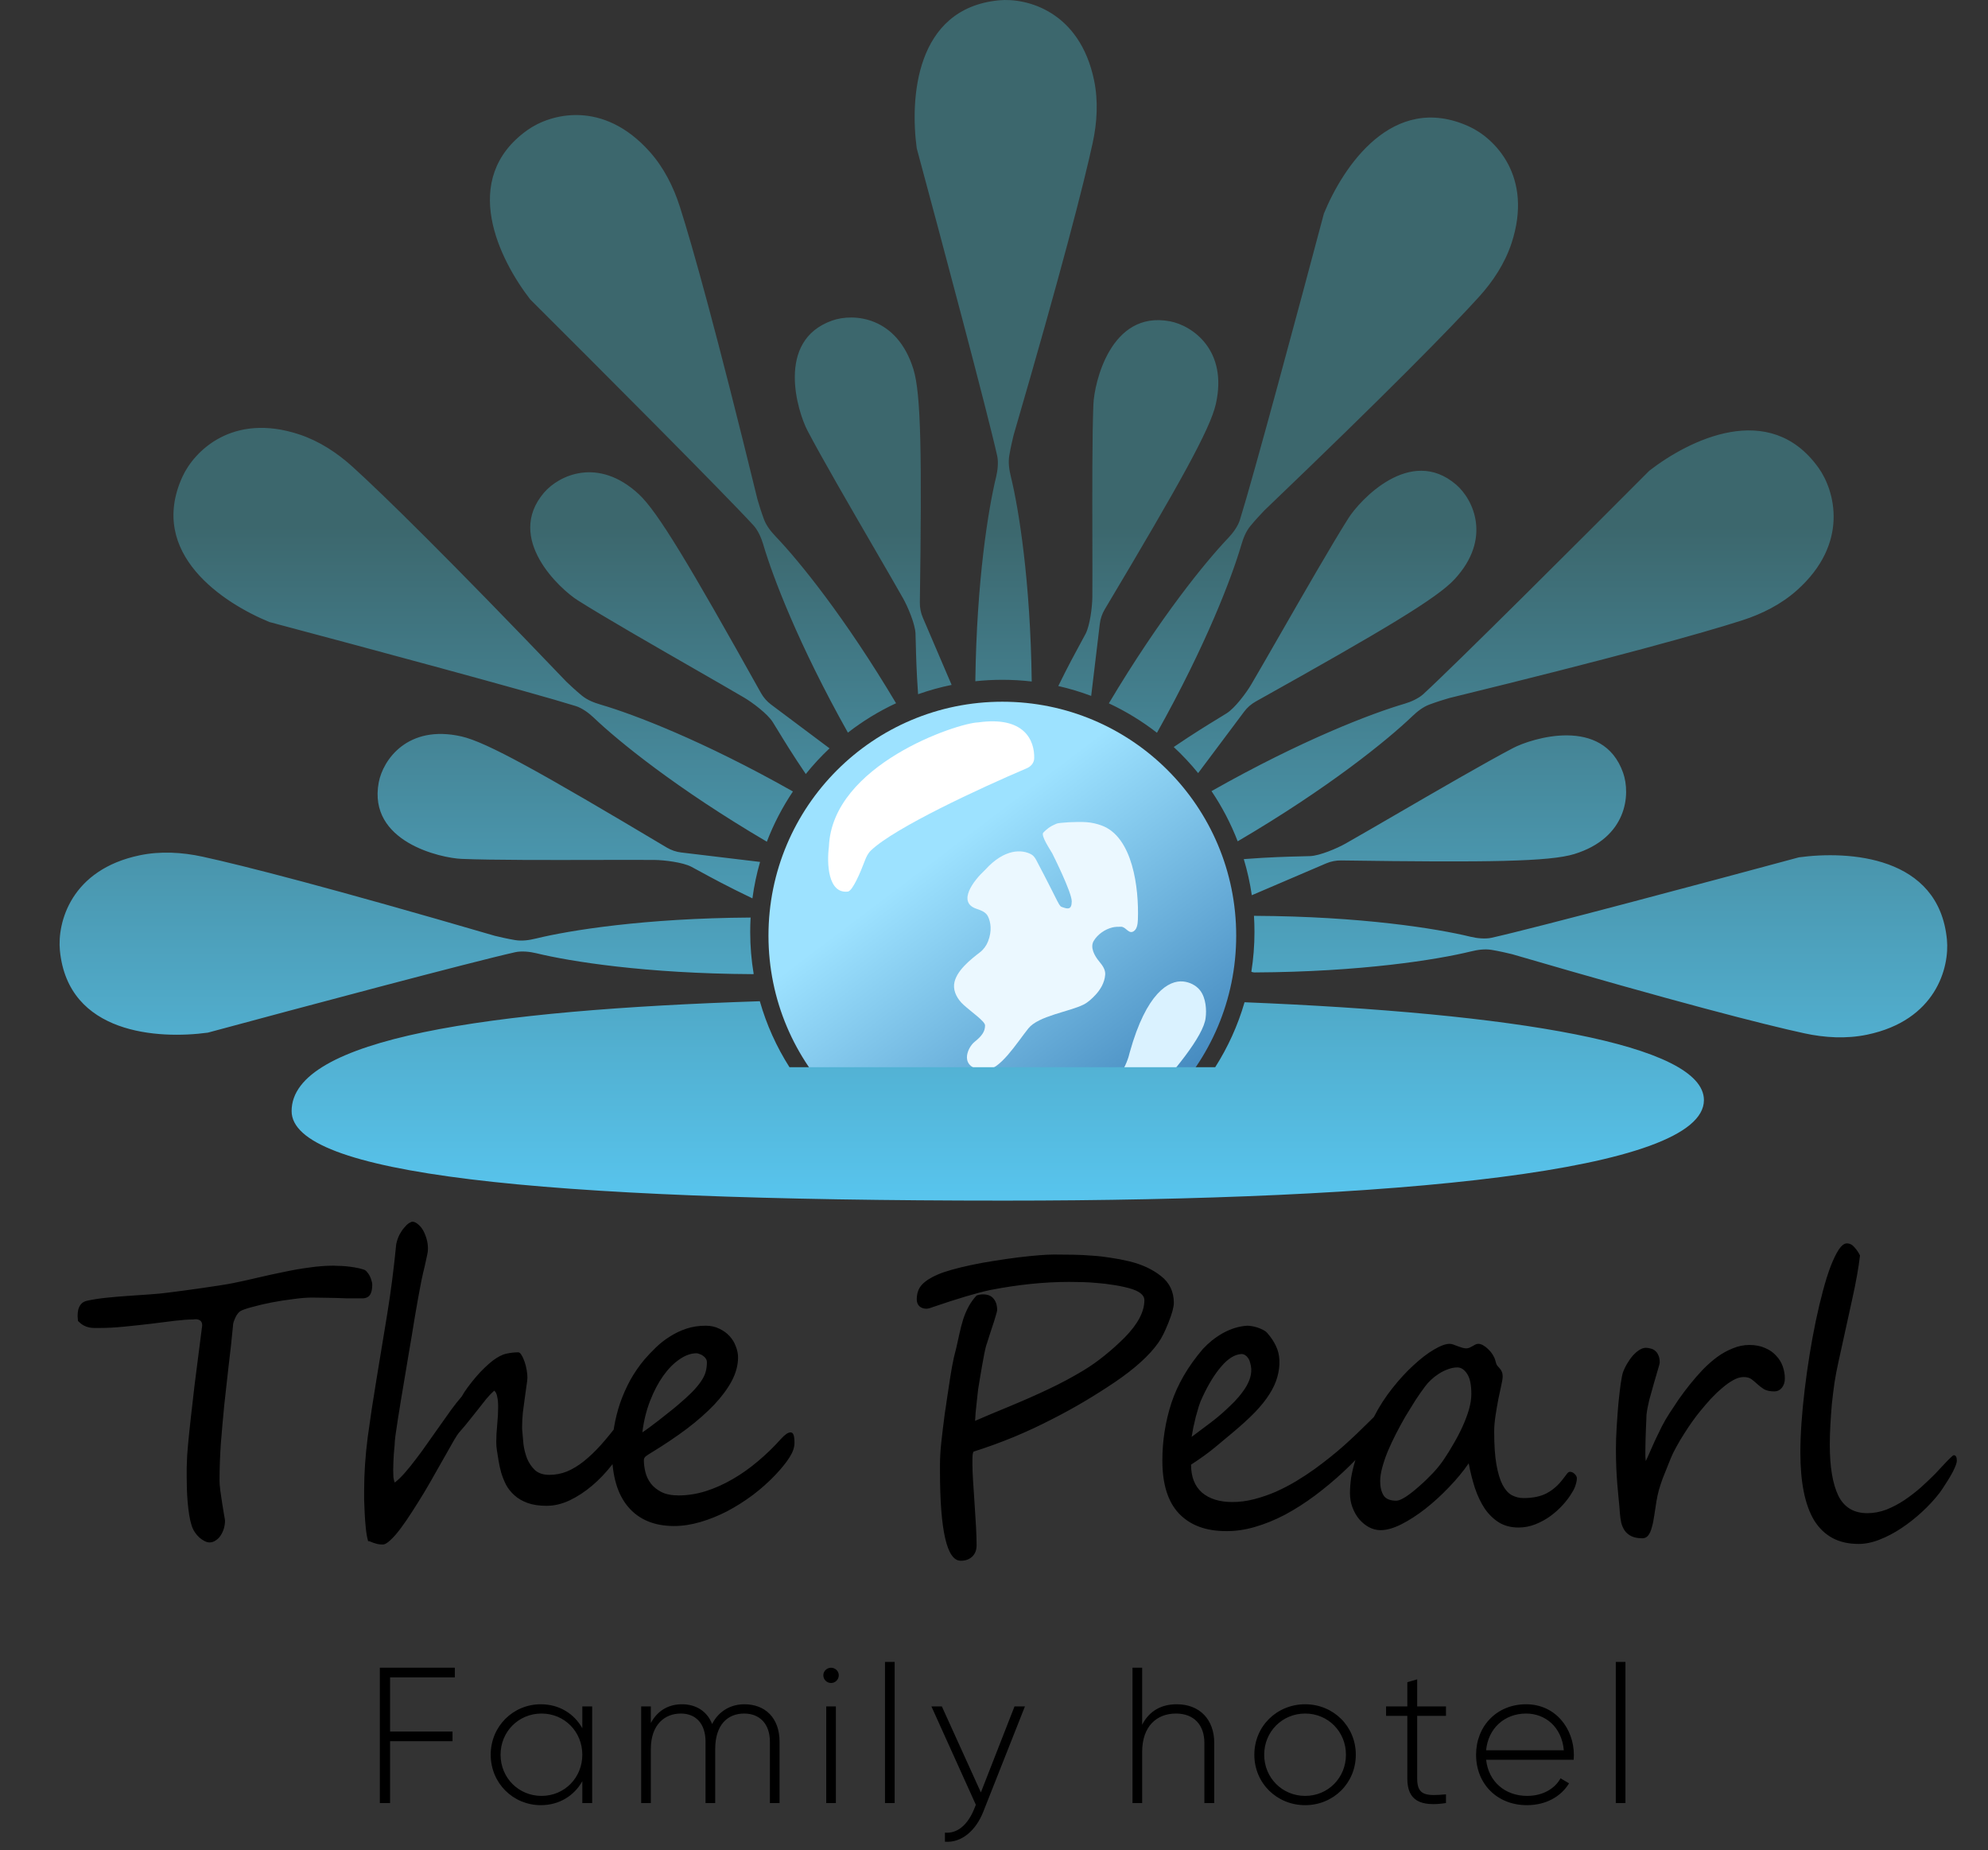 <?xml version="1.0" encoding="UTF-8"?> <svg xmlns="http://www.w3.org/2000/svg" width="634" height="590" viewBox="0 0 634 590" fill="none"><rect x="0" y="0" width="634" height="590" fill="#333333" stroke="none"/> <circle cx="319.659" cy="298.328" r="74.582" fill="url(#paint0_linear)"></circle> <path d="M347.102 347.379C345.461 347.553 343.094 348.488 340.778 351.243C340.342 351.761 340.34 352.518 340.847 352.966C343.164 355.014 348.802 357.216 358.495 354.99C361.537 354.291 364.222 352.563 366.365 350.294C373.634 342.59 383.96 330.357 384.495 324.473C384.794 322.286 384.681 318.199 382.656 315.701C381.382 314.13 379.378 313.157 377.366 312.948C372.75 312.469 365.609 316.556 360.337 335.383C359.496 339.227 356.344 346.56 350.203 347.393C349.178 347.532 348.131 347.271 347.102 347.379Z" fill="#DAF2FF"></path> <path d="M310.811 332.189C308.428 334.095 305.569 340.768 314.148 341.244C318.914 341.244 324.156 332.665 327.969 327.899C331.159 323.912 341.022 322.593 345.554 320.315C347.016 319.58 348.244 318.41 349.364 317.218C350.816 315.672 352.274 313.405 352.464 310.756C352.575 309.19 351.605 307.832 350.6 306.626C348.938 304.631 347.602 302.019 348.804 300.001C350.043 297.922 352.383 296.296 354.735 295.72C355.671 295.49 356.645 295.49 357.518 295.49C358.933 295.49 359.823 297.589 361.161 297.115C362.596 296.608 362.837 294.703 362.89 293.181C363.239 283.207 361.286 266.829 351.288 263.194C349.779 262.645 348.173 262.277 346.571 262.158C343.192 261.908 337.778 262.303 337.025 262.605C334.642 263.558 333.688 264.511 332.735 265.464C331.782 266.418 335.118 271.184 335.595 272.137L335.595 272.137C336.021 272.99 341.791 284.529 341.791 287.388C341.791 290.248 340.361 289.771 338.931 289.295C337.535 288.829 338.411 289.273 330.468 274.211C330.08 273.476 329.568 272.781 328.837 272.387C326.043 270.882 320.47 270.391 314.148 277.38C310.415 280.825 305.254 287.619 311.331 289.739C312.804 290.253 314.382 290.777 315.066 292.178C315.949 293.99 316.428 296.736 315.105 300.149C314.577 301.512 313.669 302.753 312.513 303.647C309.816 305.73 304.69 309.625 304.27 313.904C304.035 316.293 305.442 318.696 307.213 320.315C309.889 322.763 314.148 325.639 314.148 326.946C314.148 328.853 313.194 330.282 310.811 332.189Z" fill="#EBF8FF"></path> <path d="M264.352 269.97C263.682 275.076 263.961 285.086 270.44 284.274C271.902 283.99 274.337 278.368 275.821 274.404C276.268 273.211 276.835 272.052 277.754 271.17C285.306 263.929 312.371 251.388 327.474 244.953C328.786 244.394 329.777 243.234 329.82 241.81C329.991 236.095 326.688 228.26 311.972 230.335C305.37 230.508 265.363 243.785 264.352 269.97Z" fill="white"></path> <path fill-rule="evenodd" clip-rule="evenodd" d="M329.031 217.295C328.613 185.081 324.894 162.273 322.386 151.996C321.844 149.776 321.496 147.513 321.873 145.259C322.266 142.919 322.872 140.258 323.243 138.775C338.546 86.307 345.636 58.634 348.474 45.559C349.893 39.019 350.276 32.171 348.92 25.618C344.36 3.594 327.469 -0.755 318.581 0.099C291.778 2.676 290.225 31.564 292.361 47.296C300.272 76.583 314.864 131.251 318.009 145.314C318.457 147.319 318.173 150.014 317.687 152.01C315.181 162.285 311.469 185.056 311.046 217.21C313.876 216.909 316.749 216.754 319.659 216.754C322.829 216.754 325.957 216.938 329.031 217.295ZM294.292 196.902L303.486 218.381C299.824 219.129 296.253 220.126 292.79 221.353C292.266 213.914 292.146 208.874 292.06 205.295V205.293V205.292V205.291C292.029 204.016 292.003 202.927 291.965 201.981C291.841 198.919 289.48 193.388 287.971 190.721C285.777 186.844 282.5 181.198 278.844 174.899L278.844 174.898L278.839 174.89L278.837 174.887C271.263 161.835 262.064 145.984 257.495 137.259C254.481 131.502 247.155 108.623 265.407 102.203C272.285 99.784 286.092 100.881 291.304 117.739C293.733 125.595 294.022 145.083 293.353 192.125C293.329 193.759 293.649 195.4 294.292 196.902ZM247.438 171.124C254.737 178.758 269.329 196.608 285.767 224.225C280.283 226.777 275.136 229.929 270.408 233.598C254.577 205.38 246.355 183.676 243.376 173.485C242.799 171.513 241.697 169.038 240.306 167.525C230.551 156.919 190.581 116.871 169.086 95.463C159.37 82.907 146.272 57.113 168.195 41.479C175.465 36.295 192.267 31.617 207.228 48.41C211.68 53.407 214.772 59.529 216.813 65.902C220.893 78.645 228.589 106.155 241.57 159.246C241.99 160.715 242.796 163.323 243.626 165.546C244.426 167.686 245.859 169.472 247.438 171.124ZM245.883 224.627L264.552 238.607C261.842 241.158 259.309 243.895 256.974 246.798C252.704 240.486 250.034 236.108 248.146 233.011C247.482 231.921 246.914 230.99 246.407 230.189C244.768 227.599 239.959 223.99 237.318 222.434C233.479 220.174 227.819 216.923 221.504 213.296L221.503 213.295L221.501 213.294C208.414 205.777 192.516 196.646 184.195 191.373C178.705 187.895 160.922 171.743 173.518 157.058C178.265 151.524 190.772 145.571 203.714 157.564C209.745 163.153 219.739 179.885 242.681 220.96C243.478 222.386 244.575 223.648 245.883 224.627ZM191.618 224.685C201.938 227.7 224.096 236.104 252.879 252.36C249.536 257.332 246.734 262.698 244.557 268.374C215.707 251.418 197.12 236.255 189.28 228.762C187.795 227.342 185.603 225.749 183.642 225.135C169.891 220.827 115.251 206.13 85.932 198.337C71.24 192.321 46.999 176.532 58.169 152.032C61.873 143.907 74.085 131.455 95.438 138.517C101.791 140.619 107.531 144.375 112.484 148.873C122.389 157.869 142.809 177.845 180.597 217.333C181.695 218.395 183.697 220.251 185.527 221.761C187.29 223.214 189.425 224.044 191.618 224.685ZM217.238 271.811L242.394 274.823C241.307 278.59 240.488 282.472 239.958 286.445C231.947 282.611 226.878 279.844 223.39 277.94C222.27 277.329 221.313 276.806 220.473 276.366C217.759 274.942 211.789 274.221 208.724 274.194C204.278 274.156 197.765 274.171 190.498 274.187H190.495H190.491H190.488H190.485H190.482H190.479H190.477H190.474H190.471H190.469H190.466H190.464H190.462H190.46C175.367 274.221 157.031 274.262 147.187 273.856C140.694 273.588 117.218 268.493 120.784 249.476C122.128 242.311 129.982 230.902 147.187 234.817C155.205 236.641 172.226 246.135 212.632 270.236C214.035 271.073 215.616 271.617 217.238 271.811ZM170.996 299.233C181.598 296.646 205.537 292.768 239.38 292.558C239.294 294.082 239.25 295.617 239.25 297.163C239.25 301.73 239.631 306.208 240.362 310.567C240.22 310.593 240.073 310.607 239.923 310.606C205.808 310.434 181.676 306.533 171.01 303.932C169.014 303.445 166.319 303.161 164.314 303.61C150.251 306.755 95.583 321.347 66.296 329.257C50.564 331.394 21.676 329.84 19.099 303.037C18.245 294.149 22.594 277.259 44.618 272.699C51.171 271.342 58.019 271.725 64.558 273.144C77.634 275.982 105.307 283.072 157.775 298.376C159.258 298.746 161.919 299.353 164.259 299.745C166.513 300.123 168.776 299.774 170.996 299.233ZM92.999 354.265C92.999 331.065 155.601 322.071 242.319 319.242C244.462 326.763 247.673 333.834 251.776 340.281H387.542C391.586 333.927 394.763 326.967 396.905 319.568C482.935 323.041 543.405 332.975 543.405 350.769C543.405 373.493 444.779 382.816 320.242 382.816C169.33 382.816 92.999 374.217 92.999 354.265ZM400.077 310.064C399.718 310.065 399.378 309.986 399.074 309.842C399.728 305.712 400.068 301.477 400.068 297.163C400.068 295.435 400.013 293.719 399.906 292.018C399.962 292.014 400.019 292.012 400.077 292.013C434.192 292.185 458.324 296.086 468.99 298.687C470.986 299.174 473.681 299.457 475.686 299.009C489.749 295.864 544.417 281.272 573.704 273.361C589.436 271.225 618.324 272.779 620.901 299.581C621.755 308.47 617.406 325.36 595.382 329.92C588.829 331.277 581.981 330.894 575.441 329.474C562.366 326.637 534.693 319.546 482.225 304.243C480.742 303.872 478.081 303.266 475.741 302.874C473.487 302.496 471.224 302.844 469.004 303.386C458.345 305.987 434.207 309.892 400.077 310.064ZM422.932 275.292L399.22 285.442C398.644 281.503 397.783 277.656 396.659 273.924C405.108 273.286 410.674 273.153 414.538 273.06H414.539H414.54H414.541H414.543C415.817 273.029 416.907 273.003 417.853 272.965C420.915 272.841 426.446 270.481 429.113 268.971C432.989 266.777 438.635 263.501 444.933 259.846L444.935 259.845C457.989 252.269 473.847 243.066 482.575 238.496C488.332 235.481 511.211 228.155 517.631 246.407C520.05 253.285 518.952 267.093 502.094 272.304C494.239 274.733 474.751 275.022 427.709 274.353C426.075 274.33 424.434 274.649 422.932 275.292ZM450.331 228.438C442.467 235.957 423.765 251.213 394.714 268.253C392.528 262.58 389.716 257.217 386.365 252.249C415.309 235.868 437.6 227.407 447.97 224.375C449.942 223.799 452.417 222.697 453.93 221.306C464.536 211.551 504.584 171.58 525.992 150.086C538.548 140.369 564.342 127.272 579.976 149.195C585.16 156.465 589.838 173.267 573.045 188.228C568.048 192.679 561.926 195.772 555.553 197.812C542.81 201.893 515.3 209.589 462.209 222.57C460.74 222.99 458.132 223.796 455.909 224.626C453.769 225.426 451.983 226.859 450.331 228.438ZM396.797 226.883L382.105 246.503C379.706 243.549 377.102 240.77 374.314 238.185C380.794 233.792 385.265 231.065 388.413 229.146L388.415 229.145L388.422 229.141C389.508 228.478 390.436 227.912 391.235 227.407C393.825 225.768 397.435 220.959 398.99 218.318C401.247 214.484 404.493 208.833 408.115 202.528L408.128 202.504L408.129 202.504C415.646 189.416 424.778 173.516 430.052 165.194C433.53 159.705 449.681 141.922 464.367 154.518C469.901 159.265 475.854 171.771 463.86 184.714C458.272 190.745 441.539 200.739 400.465 223.681C399.038 224.478 397.777 225.575 396.797 226.883ZM395.859 173.783C392.893 183.936 384.712 205.544 368.971 233.645C364.249 229.974 359.106 226.818 353.628 224.261C369.991 196.813 384.505 179.06 391.783 171.445C393.203 169.96 394.796 167.768 395.41 165.807C399.717 152.056 414.415 97.416 422.207 68.097C428.223 53.405 444.012 29.165 468.513 40.334C476.638 44.038 489.09 56.25 482.027 77.603C479.926 83.957 476.17 89.696 471.671 94.65C462.676 104.555 442.699 124.974 403.212 162.762C402.15 163.86 400.294 165.862 398.784 167.693C397.33 169.455 396.5 171.59 395.859 173.783ZM350.747 198.893L347.994 221.889C344.6 220.611 341.097 219.555 337.503 218.741C340.626 212.359 342.951 208.098 344.617 205.046L344.617 205.045C345.229 203.925 345.752 202.967 346.192 202.128C347.616 199.414 348.337 193.444 348.363 190.379C348.401 185.931 348.387 179.415 348.371 172.144V172.14V172.137V172.135V172.132V172.129V172.126V172.124V172.121V172.119V172.117V172.115C348.337 157.022 348.296 138.686 348.702 128.842C348.969 122.349 354.065 98.873 373.082 102.439C380.247 103.783 391.656 111.637 387.741 128.842C385.916 136.86 376.422 153.881 352.322 194.286C351.485 195.69 350.941 197.271 350.747 198.893Z" fill="url(#paint1_linear)"></path> <path d="M118.713 409.52C118.713 410.724 118.573 411.647 118.292 412.289C118.051 412.891 117.71 413.313 117.268 413.553C116.867 413.794 116.385 413.935 115.824 413.975C115.302 413.975 114.78 413.975 114.259 413.975C112.894 413.975 111.65 413.975 110.527 413.975C109.443 413.935 108.34 413.894 107.216 413.854C106.132 413.814 104.969 413.794 103.725 413.794C102.521 413.754 101.116 413.734 99.511 413.734C97.826 413.734 95.819 413.894 93.492 414.215C91.164 414.496 88.857 414.858 86.569 415.299C84.322 415.74 82.275 416.222 80.43 416.744C78.584 417.225 77.319 417.667 76.637 418.068C76.316 418.269 76.015 418.57 75.734 418.971C75.453 419.332 75.213 419.753 75.012 420.235C74.811 420.676 74.631 421.138 74.47 421.619C74.35 422.101 74.29 422.522 74.29 422.883C73.888 427.137 73.427 431.351 72.905 435.524C72.424 439.698 71.962 443.851 71.521 447.984C71.119 452.078 70.758 456.151 70.437 460.204C70.156 464.217 70.016 468.21 70.016 472.183C70.016 472.865 70.096 473.888 70.257 475.252C70.457 476.577 70.658 477.941 70.859 479.346C71.099 480.71 71.3 481.934 71.46 483.017C71.661 484.101 71.761 484.723 71.761 484.883C71.761 485.686 71.641 486.509 71.4 487.351C71.16 488.154 70.819 488.896 70.377 489.579C69.976 490.221 69.454 490.742 68.812 491.144C68.21 491.585 67.548 491.806 66.826 491.806C66.344 491.806 65.822 491.665 65.26 491.384C64.699 491.104 64.137 490.722 63.575 490.241C63.053 489.759 62.572 489.197 62.13 488.555C61.689 487.873 61.348 487.151 61.107 486.388C60.786 485.385 60.525 484.241 60.325 482.957C60.124 481.633 59.963 480.269 59.843 478.864C59.723 477.46 59.642 476.075 59.602 474.711C59.562 473.306 59.542 472.042 59.542 470.918C59.542 469.755 59.542 468.772 59.542 467.969C59.582 467.166 59.602 466.645 59.602 466.404C59.602 465.2 59.723 463.294 59.963 460.685C60.204 458.077 60.505 455.168 60.866 451.957C61.227 448.707 61.609 445.376 62.01 441.965C62.452 438.514 62.853 435.364 63.214 432.515C63.575 429.665 63.876 427.318 64.117 425.472C64.358 423.626 64.478 422.683 64.478 422.643C64.478 422.001 64.338 421.539 64.057 421.258C63.776 420.977 63.455 420.797 63.093 420.716C62.732 420.636 62.391 420.616 62.07 420.656C61.789 420.696 61.629 420.716 61.589 420.716C60.064 420.716 58.097 420.857 55.69 421.138C53.282 421.419 50.714 421.74 47.985 422.101C45.256 422.422 42.467 422.723 39.618 423.004C36.809 423.285 34.2 423.425 31.793 423.425C31.231 423.425 30.669 423.425 30.107 423.425C29.545 423.425 28.963 423.365 28.361 423.245C27.8 423.124 27.218 422.903 26.616 422.582C26.054 422.261 25.472 421.8 24.87 421.198C24.83 420.797 24.79 420.275 24.75 419.633C24.75 418.991 24.81 418.349 24.93 417.707C25.091 417.025 25.372 416.423 25.773 415.901C26.215 415.339 26.857 414.958 27.699 414.757C29.505 414.356 31.552 414.035 33.839 413.794C36.167 413.553 38.514 413.353 40.882 413.192C43.29 413.032 45.617 412.871 47.864 412.711C50.152 412.55 52.178 412.349 53.944 412.109C55.188 411.948 56.733 411.747 58.579 411.507C60.425 411.266 62.311 411.005 64.237 410.724C66.204 410.443 68.09 410.162 69.895 409.881C71.741 409.601 73.246 409.34 74.41 409.099C76.818 408.617 79.366 408.056 82.055 407.414C84.784 406.771 87.532 406.17 90.301 405.608C93.07 405.006 95.819 404.524 98.548 404.163C101.277 403.762 103.885 403.561 106.373 403.561C106.654 403.561 107.136 403.581 107.818 403.621C108.54 403.621 109.343 403.661 110.226 403.742C111.108 403.822 112.052 403.942 113.055 404.103C114.058 404.263 115.001 404.484 115.884 404.765C116.325 404.885 116.707 405.146 117.028 405.547C117.389 405.949 117.69 406.39 117.93 406.872C118.171 407.353 118.352 407.835 118.472 408.316C118.633 408.798 118.713 409.199 118.713 409.52ZM201.846 450.452C201.846 450.814 201.806 451.415 201.726 452.258C201.645 453.061 201.525 453.924 201.364 454.847C201.244 455.729 201.104 456.572 200.943 457.375C200.783 458.177 200.622 458.739 200.462 459.06C198.937 461.829 197.171 464.498 195.164 467.066C193.198 469.594 191.071 471.821 188.784 473.748C186.497 475.674 184.129 477.219 181.681 478.383C179.233 479.546 176.785 480.128 174.337 480.128C171.97 480.128 169.943 479.827 168.258 479.225C166.612 478.623 165.228 477.821 164.104 476.817C162.981 475.814 162.078 474.691 161.396 473.447C160.753 472.162 160.232 470.858 159.83 469.534C159.469 468.21 159.188 466.926 158.988 465.682C158.787 464.397 158.607 463.254 158.446 462.25C158.326 461.528 158.265 460.685 158.265 459.722C158.265 458.077 158.366 456.251 158.566 454.245C158.767 452.198 158.867 450.292 158.867 448.526C158.867 447.282 158.767 446.219 158.566 445.336C158.406 444.413 158.085 443.771 157.603 443.41C156.72 444.212 155.878 445.095 155.075 446.058C154.313 447.021 153.49 448.065 152.607 449.188C151.724 450.272 150.781 451.456 149.778 452.74C148.775 454.024 147.631 455.388 146.347 456.833C146.066 457.154 145.564 457.916 144.842 459.12C144.16 460.324 143.317 461.809 142.314 463.575C141.351 465.3 140.267 467.206 139.063 469.293C137.9 471.38 136.676 473.507 135.392 475.674C134.107 477.801 132.803 479.887 131.479 481.934C130.195 483.94 128.971 485.726 127.807 487.291C126.643 488.856 125.56 490.1 124.557 491.023C123.553 491.986 122.731 492.468 122.089 492.468C121.366 492.468 120.764 492.408 120.283 492.287C119.841 492.167 119.44 492.047 119.079 491.926C118.758 491.806 118.457 491.685 118.176 491.565C117.935 491.445 117.674 491.384 117.394 491.384C117.073 490.261 116.832 488.917 116.671 487.351C116.511 485.786 116.39 484.221 116.31 482.656C116.23 481.051 116.17 479.586 116.129 478.262C116.129 476.898 116.129 475.874 116.129 475.192C116.129 469.815 116.511 464.157 117.273 458.217C118.076 452.278 119.019 446.058 120.102 439.557C121.186 433.016 122.309 426.194 123.473 419.091C124.637 411.948 125.6 404.484 126.362 396.699C126.603 395.575 126.944 394.572 127.386 393.689C127.867 392.806 128.369 392.064 128.891 391.462C129.412 390.82 129.914 390.338 130.395 390.017C130.917 389.696 131.318 389.536 131.599 389.536H131.66C132.262 389.616 132.843 389.917 133.405 390.439C134.007 390.92 134.529 391.562 134.97 392.365C135.412 393.168 135.773 394.07 136.054 395.074C136.335 396.037 136.475 397.04 136.475 398.083C136.475 398.846 136.395 399.528 136.234 400.13C135.953 401.414 135.713 402.518 135.512 403.441C135.311 404.324 135.111 405.166 134.91 405.969C134.75 406.731 134.589 407.474 134.429 408.196C134.308 408.918 134.148 409.741 133.947 410.664C133.786 411.587 133.586 412.67 133.345 413.914C133.144 415.159 132.884 416.643 132.562 418.369C132.522 418.69 132.382 419.513 132.141 420.837C131.94 422.121 131.68 423.726 131.359 425.652C131.038 427.538 130.676 429.665 130.275 432.033C129.874 434.401 129.473 436.808 129.071 439.256C128.67 441.664 128.269 444.052 127.867 446.419C127.506 448.747 127.165 450.874 126.844 452.8C126.563 454.726 126.322 456.351 126.122 457.676C125.961 458.96 125.881 459.782 125.881 460.144C125.881 460.545 125.841 461.067 125.761 461.709C125.72 462.351 125.66 463.053 125.58 463.816C125.54 464.578 125.5 465.381 125.46 466.223C125.419 467.026 125.399 467.828 125.399 468.631C125.399 469.434 125.419 470.196 125.46 470.918C125.54 471.601 125.68 472.203 125.881 472.724C126.884 471.962 127.948 470.938 129.071 469.654C130.235 468.33 131.419 466.865 132.623 465.26C133.867 463.655 135.111 461.949 136.355 460.144C137.639 458.338 138.903 456.552 140.147 454.786C141.431 452.981 142.655 451.255 143.819 449.61C145.023 447.964 146.166 446.52 147.25 445.276C147.731 444.393 148.374 443.41 149.176 442.326C149.979 441.243 150.821 440.179 151.704 439.136C152.627 438.052 153.55 437.069 154.473 436.186C155.436 435.263 156.299 434.501 157.062 433.899C158.707 432.655 160.192 431.893 161.516 431.612C162.84 431.331 164.084 431.19 165.248 431.19C165.649 431.19 166.01 431.491 166.331 432.093C166.693 432.655 167.014 433.357 167.295 434.2C167.575 435.003 167.796 435.865 167.957 436.788C168.117 437.711 168.197 438.514 168.197 439.196C168.197 439.838 168.097 440.741 167.897 441.905C167.736 443.069 167.555 444.373 167.355 445.817C167.154 447.262 166.953 448.767 166.753 450.332C166.592 451.897 166.512 453.402 166.512 454.847C166.512 455.087 166.512 455.348 166.512 455.629C166.552 455.87 166.572 456.111 166.572 456.351C166.652 457.475 166.773 458.839 166.933 460.445C167.134 462.01 167.515 463.535 168.077 465.019C168.679 466.464 169.522 467.708 170.605 468.751C171.729 469.755 173.254 470.256 175.18 470.256C177.146 470.256 179.032 469.895 180.838 469.173C182.644 468.41 184.43 467.327 186.196 465.922C188.001 464.478 189.827 462.732 191.673 460.685C193.519 458.599 195.465 456.211 197.512 453.522C198.234 452.599 199.017 451.817 199.86 451.175C200.702 450.533 201.284 450.212 201.605 450.212C201.766 450.212 201.846 450.292 201.846 450.452ZM225.442 434.381C225.442 433.939 225.322 433.538 225.081 433.177C224.84 432.815 224.539 432.515 224.178 432.274C223.857 432.033 223.496 431.852 223.095 431.732C222.733 431.571 222.412 431.491 222.132 431.491C220.366 431.491 218.56 432.133 216.714 433.417C214.868 434.661 213.143 436.407 211.537 438.654C209.932 440.902 208.528 443.57 207.324 446.66C206.12 449.75 205.297 453.101 204.856 456.713C205.418 456.351 206.16 455.83 207.083 455.148C208.006 454.465 208.989 453.723 210.032 452.92C211.116 452.078 212.179 451.235 213.223 450.392C214.306 449.549 215.269 448.767 216.112 448.045C217.958 446.48 219.483 445.095 220.687 443.891C221.891 442.647 222.834 441.524 223.516 440.52C224.238 439.477 224.74 438.474 225.021 437.511C225.302 436.507 225.442 435.464 225.442 434.381ZM253.372 460.083C253.372 461.488 252.851 463.013 251.807 464.658C250.764 466.304 249.279 468.149 247.353 470.196C245.146 472.524 242.718 474.691 240.069 476.697C237.421 478.663 234.692 480.389 231.883 481.874C229.074 483.318 226.225 484.462 223.335 485.305C220.446 486.148 217.657 486.569 214.968 486.569C208.668 486.569 203.792 484.542 200.341 480.489C196.89 476.436 195.164 470.497 195.164 462.672C195.164 460.184 195.385 457.656 195.827 455.087C196.268 452.479 196.91 449.911 197.753 447.382C198.636 444.854 199.719 442.406 201.003 440.039C202.328 437.671 203.853 435.464 205.578 433.417C206.662 432.173 207.865 430.909 209.19 429.625C210.514 428.341 211.979 427.197 213.584 426.194C215.189 425.151 216.935 424.308 218.821 423.666C220.747 423.024 222.834 422.703 225.081 422.703C226.686 422.703 228.131 423.024 229.415 423.666C230.699 424.268 231.783 425.05 232.666 426.014C233.548 426.977 234.21 428.06 234.652 429.264C235.133 430.468 235.374 431.652 235.374 432.815C235.374 435.263 234.712 437.751 233.388 440.28C232.064 442.768 230.198 445.296 227.79 447.864C225.382 450.392 222.493 452.94 219.122 455.509C215.751 458.037 211.999 460.565 207.865 463.093C207.304 463.414 206.742 463.775 206.18 464.177C205.618 464.538 205.337 464.999 205.337 465.561C205.337 466.765 205.498 468.029 205.819 469.353C206.14 470.678 206.722 471.902 207.565 473.025C208.407 474.109 209.531 475.012 210.935 475.734C212.38 476.456 214.206 476.817 216.413 476.817C219.222 476.817 222.071 476.376 224.961 475.493C227.89 474.57 230.739 473.306 233.508 471.701C236.317 470.096 239.026 468.19 241.634 465.983C244.283 463.775 246.751 461.388 249.038 458.819C250.322 457.415 251.346 456.713 252.108 456.713C252.55 456.713 252.871 456.973 253.071 457.495C253.272 458.017 253.372 458.88 253.372 460.083ZM374.351 415.419C374.351 416.784 373.769 418.911 372.605 421.8C372.043 423.204 371.501 424.428 370.98 425.472C370.458 426.515 369.936 427.398 369.415 428.12C366.566 432.173 361.911 436.387 355.45 440.761C348.949 445.135 342.468 448.968 336.007 452.258C331.753 454.465 327.5 456.452 323.246 458.217C319.032 459.943 314.778 461.488 310.485 462.852C310.244 463.173 310.123 463.956 310.123 465.2V467.186C310.123 468.31 310.184 469.875 310.304 471.882C310.424 473.848 310.585 476.276 310.786 479.165C310.986 482.054 311.147 484.623 311.267 486.87C311.388 489.077 311.448 491.023 311.448 492.709C311.448 494.234 310.986 495.438 310.063 496.32C309.14 497.203 307.916 497.645 306.391 497.645C301.977 497.645 299.77 488.074 299.77 468.932V467.186C299.77 464.939 299.91 462.511 300.191 459.903C300.472 457.294 300.854 454.144 301.335 450.452C301.536 449.289 301.716 448.085 301.877 446.841C302.077 445.597 302.278 444.272 302.479 442.868C302.88 440.099 303.261 437.711 303.622 435.705C303.984 433.698 304.425 431.752 304.947 429.866C305.067 429.344 305.208 428.722 305.368 428C305.529 427.278 305.709 426.455 305.91 425.532C306.311 423.686 306.732 422.061 307.174 420.656C307.615 419.292 308.177 417.968 308.859 416.683C309.542 415.399 310.404 414.195 311.448 413.072C312.09 412.831 312.792 412.711 313.555 412.711C315.039 412.711 316.143 413.172 316.865 414.095C317.628 414.978 318.009 416.202 318.009 417.767C318.009 417.968 317.848 418.59 317.527 419.633C317.246 420.636 316.905 421.72 316.504 422.883C316.143 424.047 315.782 425.151 315.421 426.194C315.099 427.237 314.899 427.88 314.819 428.12C314.498 428.963 314.197 430.107 313.916 431.551C313.715 432.715 313.494 433.919 313.254 435.163C313.053 436.367 312.832 437.651 312.591 439.015C312.351 440.34 312.13 441.684 311.929 443.048C311.769 444.373 311.628 445.657 311.508 446.901C311.388 448.105 311.267 449.249 311.147 450.332C311.066 451.375 311.006 452.278 310.966 453.041C312.25 452.479 313.795 451.817 315.601 451.054C317.447 450.292 319.574 449.409 321.982 448.406C326.717 446.439 330.931 444.573 334.622 442.808C338.355 441.042 341.986 439.096 345.518 436.969C347.845 435.564 350.092 433.979 352.259 432.214C354.467 430.448 356.613 428.522 358.7 426.435C362.874 422.181 364.96 418.228 364.96 414.577C364.96 412.891 363.315 411.607 360.024 410.724C358.379 410.283 356.714 409.942 355.028 409.701C353.343 409.42 351.678 409.219 350.032 409.099C348.387 408.938 346.782 408.838 345.217 408.798C343.692 408.758 342.267 408.738 340.943 408.738C333.037 408.738 324.65 409.601 315.782 411.326C311.488 412.249 305.408 414.055 297.543 416.744C296.62 417.105 295.918 417.285 295.436 417.285C294.553 417.285 293.811 417.025 293.209 416.503C292.647 415.941 292.366 415.219 292.366 414.336C292.366 412.37 292.928 410.784 294.052 409.581C295.215 408.377 296.881 407.313 299.048 406.39C301.375 405.387 304.987 404.364 309.883 403.32C312.331 402.799 314.778 402.357 317.226 401.996C319.714 401.595 322.222 401.234 324.751 400.913C329.807 400.311 333.599 400.01 336.127 400.01C338.294 400.01 340.381 400.03 342.388 400.07C344.434 400.11 346.421 400.21 348.347 400.371C350.313 400.491 352.259 400.712 354.186 401.033C356.152 401.314 358.138 401.695 360.145 402.177C364.158 403.14 367.529 404.705 370.257 406.872C372.986 408.999 374.351 411.848 374.351 415.419ZM445.033 448.466C445.033 449.068 444.592 450.131 443.709 451.656C441.622 454.666 439.275 457.676 436.666 460.685C434.098 463.695 431.349 466.564 428.42 469.293C425.53 471.982 422.5 474.51 419.33 476.878C416.2 479.205 413.03 481.232 409.82 482.957C406.609 484.643 403.399 485.947 400.188 486.87C397.018 487.793 393.948 488.234 390.979 488.194C384.558 488.194 379.562 486.328 375.99 482.596C372.459 478.864 370.693 473.226 370.693 465.682C370.693 459.381 371.656 453.261 373.583 447.322C375.549 441.383 378.88 435.665 383.575 430.167C384.458 429.204 385.441 428.281 386.524 427.398C387.648 426.515 388.812 425.733 390.016 425.05C391.26 424.368 392.524 423.826 393.808 423.425C395.132 423.024 396.456 422.783 397.781 422.703C398.102 422.703 398.543 422.743 399.105 422.823C399.667 422.903 400.269 423.044 400.911 423.245C401.553 423.445 402.175 423.706 402.777 424.027C403.379 424.308 403.86 424.669 404.221 425.111C405.345 426.395 406.228 427.719 406.87 429.083C407.552 430.448 407.933 431.953 408.014 433.598C408.094 435.444 407.873 437.27 407.352 439.076C406.87 440.841 406.027 442.667 404.823 444.553C403.66 446.399 402.115 448.326 400.188 450.332C398.262 452.298 395.935 454.425 393.206 456.713C391.48 458.157 389.554 459.762 387.427 461.528C385.341 463.254 382.812 465.08 379.843 467.006C379.843 470.898 381.007 473.868 383.334 475.915C385.702 477.921 388.932 478.924 393.025 478.924C395.313 478.924 397.62 478.623 399.948 478.021C402.275 477.419 404.563 476.637 406.81 475.674C409.057 474.671 411.224 473.547 413.311 472.303C415.438 471.019 417.424 469.715 419.27 468.39C422.681 465.902 425.771 463.434 428.54 460.986C431.309 458.498 434.058 455.89 436.787 453.161L440.037 449.911C442.003 448.185 443.428 447.322 444.311 447.322C444.792 447.322 445.033 447.704 445.033 448.466ZM399.045 436.487C399.005 435.885 398.904 435.304 398.744 434.742C398.623 434.14 398.423 433.618 398.142 433.177C397.861 432.735 397.54 432.394 397.179 432.153C396.818 431.872 396.396 431.732 395.915 431.732C393.788 431.852 391.661 433.157 389.534 435.645C387.407 438.093 385.401 441.343 383.515 445.396C383.073 446.279 382.672 447.282 382.311 448.406C381.99 449.489 381.669 450.613 381.348 451.777C381.067 452.9 380.806 454.024 380.565 455.148C380.364 456.271 380.184 457.274 380.023 458.157C382.11 456.592 384.036 455.148 385.802 453.823C387.568 452.499 389.213 451.135 390.738 449.73C391.701 448.847 392.684 447.904 393.687 446.901C394.691 445.858 395.594 444.774 396.396 443.65C397.239 442.527 397.901 441.363 398.383 440.159C398.864 438.955 399.085 437.731 399.045 436.487ZM469.231 444.493C469.231 441.483 468.77 439.316 467.847 437.992C466.964 436.668 465.941 436.006 464.777 436.006C463.774 436.006 462.75 436.206 461.707 436.608C460.704 436.969 459.741 437.45 458.818 438.052C457.895 438.654 457.052 439.316 456.289 440.039C455.527 440.761 454.905 441.463 454.423 442.146C453.46 443.43 452.437 444.894 451.354 446.54C450.31 448.185 449.247 449.911 448.163 451.716C447.12 453.522 446.117 455.368 445.154 457.254C444.19 459.14 443.328 460.986 442.565 462.792C441.843 464.558 441.261 466.263 440.82 467.909C440.378 469.514 440.157 470.959 440.157 472.243C440.157 474.129 440.519 475.654 441.241 476.817C441.963 477.941 443.328 478.503 445.334 478.503C446.016 478.503 447.02 478.082 448.344 477.239C449.668 476.356 451.073 475.252 452.557 473.928C454.082 472.604 455.567 471.179 457.012 469.654C458.456 468.089 459.64 466.605 460.563 465.2C461.566 463.715 462.57 462.09 463.573 460.324C464.616 458.559 465.559 456.753 466.402 454.907C467.245 453.061 467.927 451.255 468.449 449.489C468.97 447.683 469.231 446.018 469.231 444.493ZM502.88 471.34C502.88 471.982 502.739 472.724 502.458 473.567C502.218 474.37 501.816 475.192 501.255 476.035C500.532 477.279 499.569 478.563 498.365 479.887C497.201 481.172 495.877 482.355 494.392 483.439C492.948 484.482 491.363 485.345 489.637 486.027C487.911 486.709 486.126 487.05 484.28 487.05C481.872 487.05 479.785 486.509 478.02 485.425C476.294 484.342 474.789 482.877 473.505 481.031C472.261 479.145 471.218 476.958 470.375 474.47C469.572 471.982 468.91 469.353 468.389 466.584C466.623 469.153 464.516 471.701 462.068 474.229C459.66 476.757 457.152 479.045 454.544 481.091C451.976 483.098 449.427 484.743 446.899 486.027C444.411 487.271 442.204 487.893 440.278 487.893C438.994 487.893 437.75 487.572 436.546 486.93C435.382 486.288 434.339 485.425 433.416 484.342C432.533 483.258 431.831 482.014 431.309 480.61C430.787 479.205 430.526 477.72 430.526 476.155C430.526 474.59 430.647 472.945 430.887 471.219C431.168 469.494 431.61 467.648 432.212 465.682C432.854 463.675 433.656 461.508 434.62 459.181C435.623 456.853 436.847 454.305 438.291 451.536C439.897 448.406 441.803 445.456 444.01 442.687C446.217 439.878 448.464 437.43 450.752 435.344C453.039 433.217 455.206 431.551 457.253 430.348C459.339 429.104 461.025 428.481 462.309 428.481C462.67 428.481 463.071 428.562 463.513 428.722C463.994 428.883 464.476 429.063 464.957 429.264C465.479 429.425 465.961 429.585 466.402 429.746C466.884 429.866 467.285 429.926 467.606 429.926C467.927 429.926 468.248 429.866 468.569 429.746C468.89 429.585 469.211 429.425 469.532 429.264C469.853 429.063 470.174 428.883 470.495 428.722C470.816 428.562 471.137 428.481 471.458 428.481C471.94 428.481 472.462 428.642 473.023 428.963C473.585 429.284 474.127 429.705 474.649 430.227C475.17 430.709 475.632 431.27 476.033 431.913C476.434 432.555 476.715 433.177 476.876 433.779C477.036 434.501 477.237 435.043 477.478 435.404C477.759 435.725 478.02 436.026 478.26 436.307C478.541 436.588 478.762 436.929 478.922 437.33C479.123 437.691 479.223 438.273 479.223 439.076C479.223 439.477 479.083 440.32 478.802 441.604C478.521 442.888 478.2 444.393 477.839 446.118C477.518 447.804 477.217 449.57 476.936 451.415C476.655 453.261 476.515 454.947 476.515 456.472C476.515 460.766 476.756 464.277 477.237 467.006C477.719 469.735 478.381 471.902 479.223 473.507C480.066 475.072 481.049 476.155 482.173 476.757C483.337 477.359 484.561 477.66 485.845 477.66C488.895 477.66 491.383 477.138 493.309 476.095C495.275 475.052 497.021 473.507 498.546 471.46C498.987 470.898 499.368 470.397 499.69 469.955C500.011 469.514 500.332 469.293 500.653 469.293C501.214 469.293 501.716 469.514 502.157 469.955C502.639 470.397 502.88 470.858 502.88 471.34ZM569.214 439.557C569.214 440.721 568.893 441.704 568.251 442.507C567.609 443.269 566.826 443.65 565.903 443.65C564.459 443.65 563.335 443.41 562.532 442.928C561.77 442.447 561.088 441.925 560.486 441.363C559.884 440.801 559.262 440.28 558.62 439.798C558.018 439.316 557.155 439.076 556.031 439.076C555.028 439.076 553.945 439.397 552.781 440.039C551.617 440.681 550.433 441.524 549.229 442.567C548.025 443.57 546.822 444.714 545.618 445.998C544.454 447.282 543.33 448.586 542.247 449.911C541.484 450.834 540.642 451.937 539.719 453.221C538.836 454.465 537.953 455.79 537.07 457.194C536.187 458.559 535.365 459.943 534.602 461.348C533.84 462.712 533.218 463.996 532.736 465.2C532.375 466.123 531.974 467.126 531.532 468.21C531.091 469.253 530.649 470.357 530.208 471.52C529.807 472.644 529.425 473.808 529.064 475.012C528.743 476.216 528.482 477.399 528.282 478.563C528.041 480.249 527.8 481.814 527.559 483.258C527.359 484.703 527.098 485.967 526.777 487.05C526.496 488.134 526.115 488.977 525.633 489.579C525.152 490.181 524.53 490.482 523.767 490.482C522.363 490.482 521.199 490.261 520.276 489.819C519.393 489.378 518.691 488.796 518.169 488.074C517.647 487.311 517.266 486.449 517.025 485.485C516.825 484.522 516.684 483.519 516.604 482.476C516.484 480.79 516.343 479.185 516.183 477.66C516.062 476.135 515.922 474.59 515.761 473.025C515.641 471.46 515.541 469.795 515.46 468.029C515.38 466.263 515.34 464.257 515.34 462.01C515.34 459.883 515.42 457.535 515.581 454.967C515.741 452.399 515.922 449.931 516.123 447.563C516.363 445.195 516.604 443.109 516.845 441.303C517.126 439.457 517.367 438.233 517.567 437.631C517.928 436.628 518.39 435.665 518.952 434.742C519.513 433.779 520.115 432.936 520.758 432.214C521.44 431.451 522.142 430.849 522.864 430.408C523.587 429.966 524.249 429.746 524.851 429.746C525.372 429.746 525.894 429.826 526.416 429.986C526.978 430.107 527.459 430.348 527.86 430.709C528.302 431.07 528.643 431.551 528.884 432.153C529.165 432.755 529.305 433.498 529.305 434.381C529.305 434.702 529.104 435.504 528.703 436.788C528.342 438.032 527.921 439.477 527.439 441.122C526.958 442.768 526.476 444.493 525.994 446.299C525.553 448.105 525.252 449.69 525.091 451.054C525.091 451.335 525.071 451.877 525.031 452.68C524.991 453.482 524.951 454.425 524.911 455.509C524.871 456.552 524.831 457.676 524.791 458.88C524.75 460.083 524.73 461.227 524.73 462.311C524.73 463.073 524.73 463.755 524.73 464.357C524.77 464.959 524.811 465.461 524.851 465.862C525.212 465.18 525.633 464.257 526.115 463.093C526.636 461.889 527.218 460.585 527.86 459.181C528.543 457.736 529.245 456.291 529.967 454.847C530.73 453.362 531.532 451.977 532.375 450.693C533.258 449.329 534.241 447.844 535.325 446.239C536.448 444.634 537.652 443.028 538.936 441.423C540.22 439.818 541.585 438.253 543.029 436.728C544.514 435.203 546.039 433.859 547.604 432.695C549.209 431.531 550.875 430.608 552.6 429.926C554.326 429.204 556.092 428.843 557.897 428.843C559.824 428.843 561.489 429.164 562.893 429.806C564.338 430.408 565.522 431.23 566.445 432.274C567.408 433.277 568.11 434.421 568.552 435.705C568.993 436.989 569.214 438.273 569.214 439.557ZM624.058 465.742C624.058 466.223 623.857 466.926 623.456 467.849C623.095 468.731 622.613 469.674 622.011 470.678C621.45 471.641 620.848 472.604 620.206 473.567C619.604 474.53 619.062 475.333 618.58 475.975C616.975 478.061 615.109 480.088 612.982 482.054C610.895 483.981 608.708 485.706 606.421 487.231C604.134 488.756 601.806 489.98 599.439 490.903C597.111 491.826 594.884 492.287 592.757 492.287C589.506 492.287 586.697 491.645 584.33 490.361C582.002 489.077 580.076 487.211 578.551 484.763C577.066 482.275 575.963 479.225 575.24 475.614C574.518 471.962 574.157 467.808 574.157 463.153C574.157 460.264 574.277 457.114 574.518 453.703C574.759 450.252 575.1 446.7 575.541 443.048C575.983 439.357 576.505 435.645 577.106 431.913C577.708 428.181 578.371 424.589 579.093 421.138C579.815 417.687 580.578 414.476 581.38 411.507C582.183 408.497 583.005 405.889 583.848 403.681C584.731 401.434 585.594 399.669 586.437 398.384C587.319 397.1 588.162 396.458 588.965 396.458C589.928 396.458 590.75 396.88 591.433 397.722C592.155 398.525 592.737 399.388 593.178 400.311C592.737 404.163 591.894 408.878 590.65 414.456C589.446 420.034 588.002 426.615 586.316 434.2C585.835 436.327 585.413 438.534 585.052 440.821C584.731 443.069 584.45 445.336 584.209 447.623C584.009 449.911 583.848 452.178 583.728 454.425C583.607 456.632 583.547 458.719 583.547 460.685C583.547 467.708 584.45 473.105 586.256 476.878C588.102 480.61 591.192 482.476 595.526 482.476C597.572 482.476 599.599 482.094 601.606 481.332C603.612 480.529 605.518 479.526 607.324 478.322C609.17 477.078 610.916 475.734 612.561 474.289C614.206 472.805 615.731 471.36 617.136 469.955C617.577 469.514 618.099 468.952 618.701 468.27C619.343 467.588 619.945 466.946 620.507 466.344C621.108 465.702 621.65 465.16 622.132 464.718C622.613 464.237 622.934 463.996 623.095 463.996C623.737 463.996 624.058 464.578 624.058 465.742Z" fill="black"></path> <path d="M145.052 534.838V531.756H121.136V574.903H124.403V555.178H144.313V552.096H124.403V534.838H145.052ZM185.708 544.083V551.049C183.119 546.426 178.373 543.405 172.456 543.405C163.703 543.405 156.491 550.371 156.491 559.493C156.491 568.616 163.703 575.581 172.456 575.581C178.373 575.581 183.119 572.561 185.708 567.938V574.903H188.852V544.083H185.708ZM172.702 572.622C165.367 572.622 159.635 566.828 159.635 559.493C159.635 552.158 165.367 546.364 172.702 546.364C180.037 546.364 185.708 552.158 185.708 559.493C185.708 566.828 180.037 572.622 172.702 572.622ZM237.394 543.405C233.264 543.405 229.319 545.378 227.1 549.693C225.498 545.624 221.984 543.405 217.485 543.405C213.54 543.405 209.842 545.131 207.561 549.384V544.083H204.479V574.903H207.561V557.706C207.561 549.816 212.061 546.364 217.115 546.364C221.861 546.364 225.005 549.508 225.005 555.363V574.903H228.087V557.706C228.087 549.816 232.155 546.364 237.333 546.364C242.14 546.364 245.53 549.508 245.53 555.363V574.903H248.612V555.363C248.612 547.658 243.928 543.405 237.394 543.405ZM265.034 536.625C266.39 536.625 267.5 535.516 267.5 534.16C267.5 532.865 266.39 531.756 265.034 531.756C263.678 531.756 262.569 532.865 262.569 534.16C262.569 535.516 263.678 536.625 265.034 536.625ZM263.493 574.903H266.575V544.083H263.493V574.903ZM282.238 574.903H285.32V529.906H282.238V574.903ZM323.542 544.083L312.817 571.513L300.366 544.083H297.037L311.214 575.458L310.536 577.122C308.626 581.621 305.482 584.703 301.352 584.334V587.231C306.653 587.662 311.214 583.656 313.557 577.738L326.871 544.083H323.542ZM375.28 543.405C370.534 543.405 366.589 545.378 364.247 549.939V531.756H361.165V574.903H364.247V558.63C364.247 550.309 368.993 546.364 375.033 546.364C380.827 546.364 384.094 550.062 384.094 555.733V574.903H387.238V555.733C387.238 548.275 382.615 543.405 375.28 543.405ZM416.236 575.581C425.174 575.581 432.385 568.616 432.385 559.493C432.385 550.371 425.174 543.405 416.236 543.405C407.237 543.405 400.025 550.371 400.025 559.493C400.025 568.616 407.237 575.581 416.236 575.581ZM416.236 572.622C408.901 572.622 403.169 566.828 403.169 559.493C403.169 552.158 408.901 546.364 416.236 546.364C423.571 546.364 429.242 552.158 429.242 559.493C429.242 566.828 423.571 572.622 416.236 572.622ZM461.144 547.104V544.083H451.96V535.454L448.816 536.379V544.083H442.036V547.104H448.816V567.136C448.816 574.163 453.069 576.136 461.144 574.903V572.129C454.857 572.684 451.96 572.561 451.96 567.136V547.104H461.144ZM486.706 543.405C477.275 543.405 470.741 550.432 470.741 559.493C470.741 568.801 477.46 575.581 486.952 575.581C493.054 575.581 497.862 572.807 500.389 568.616L497.677 567.013C495.89 570.28 492.068 572.622 487.014 572.622C479.987 572.622 474.686 568.061 473.946 561.096H501.869C501.869 560.603 501.93 560.109 501.93 559.616C501.93 551.172 496.075 543.405 486.706 543.405ZM486.706 546.364C492.746 546.364 498.047 550.555 498.725 558.075H473.946C474.563 551.233 479.679 546.364 486.706 546.364ZM515.298 574.903H518.38V529.906H515.298V574.903Z" fill="black"></path> <defs> <linearGradient id="paint0_linear" x1="299.659" y1="272.495" x2="390.908" y2="393.327" gradientUnits="userSpaceOnUse"> <stop stop-color="#9DE2FF"></stop> <stop offset="1" stop-color="#1E63A3"></stop> </linearGradient> <linearGradient id="paint1_linear" x1="319.659" y1="167.81" x2="319.659" y2="383.399" gradientUnits="userSpaceOnUse"> <stop stop-color="#3C676D"></stop> <stop offset="1" stop-color="#58C5EE"></stop> </linearGradient> </defs> </svg> 